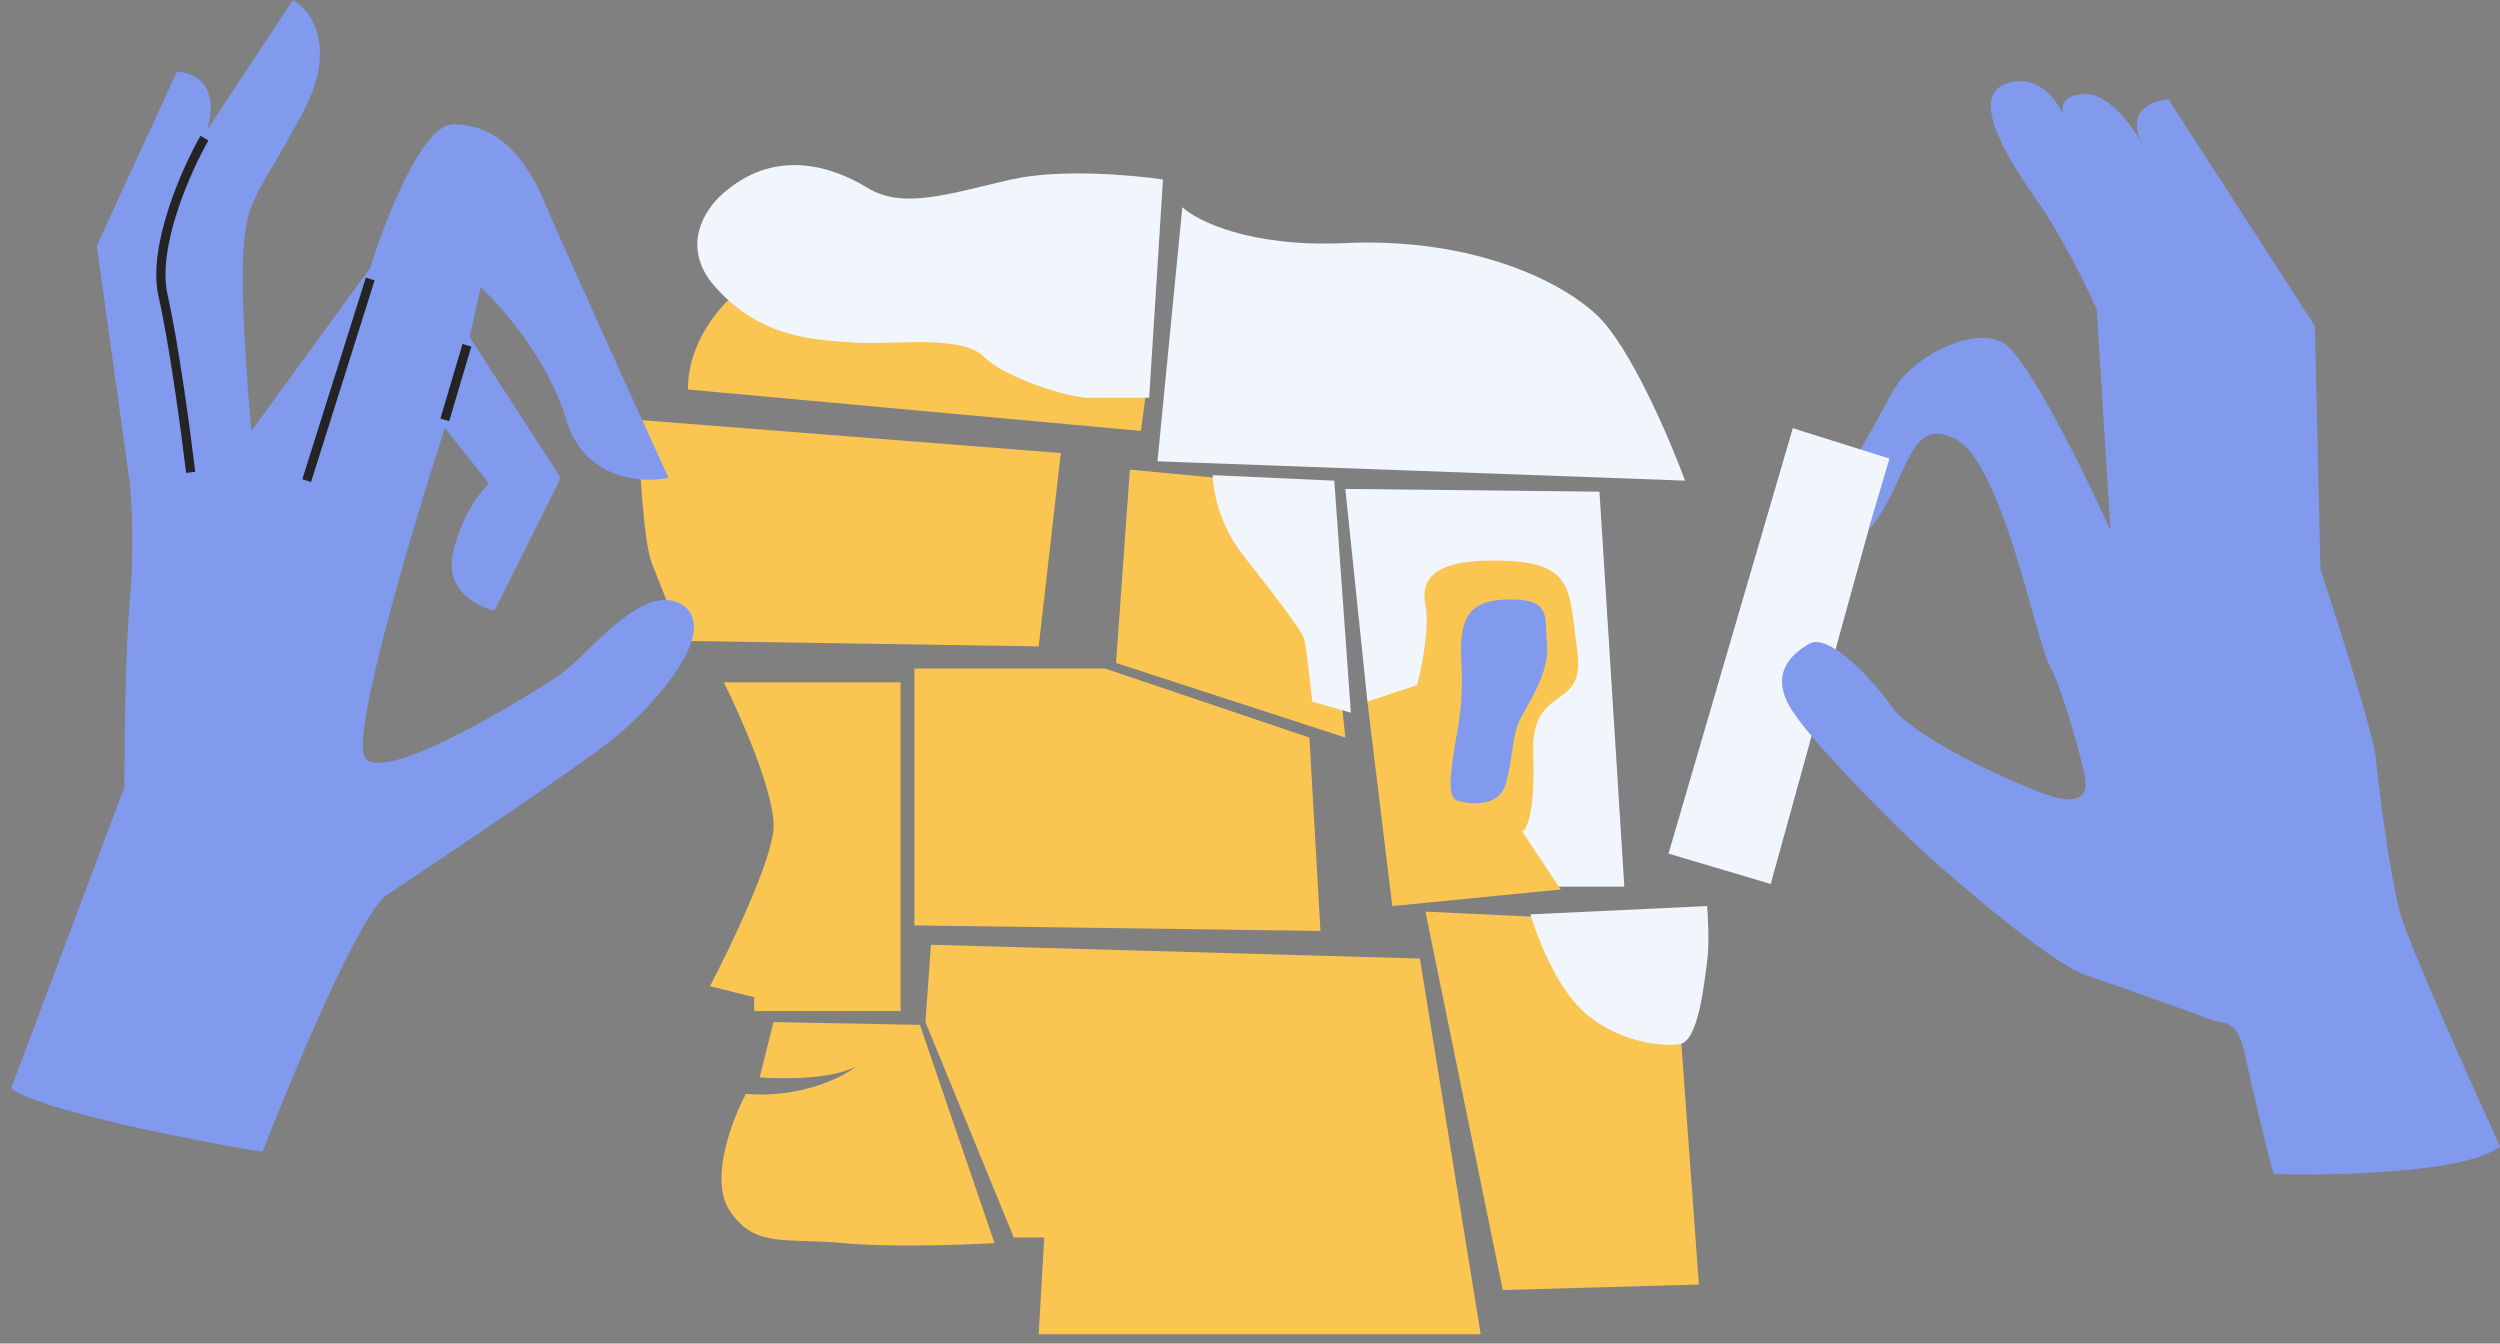 <?xml version="1.0" encoding="UTF-8"?> <svg xmlns="http://www.w3.org/2000/svg" width="147" height="79" viewBox="0 0 147 79" fill="none"><rect x="0" y="0" width="147" height="79" fill="#808080" stroke="none"/> <path d="M68.06 27.125L69.521 12.182C70.388 12.994 73.517 14.553 79.105 14.293C86.089 13.969 91.449 16.243 93.886 18.517C95.835 20.336 98.163 25.772 99.083 28.262L68.06 27.125Z" fill="#F1F5FC"></path> <path d="M79.105 28.748L80.405 41.255L90.313 52.138H95.511L94.049 28.91L79.105 28.748Z" fill="#F1F5FC"></path> <path d="M98.108 50.192L105.417 25.179L110.94 27.29L104.118 51.979L98.108 50.192Z" fill="#F1F5FC"></path> <path d="M38.336 33.136C37.816 31.836 37.578 26.963 37.523 24.689L62.375 26.639L61.075 38.008L40.122 37.684C39.743 36.709 38.855 34.435 38.336 33.136Z" fill="#FAC551"></path> <path d="M45.482 48.729C45.612 46.78 43.587 42.178 42.559 40.12H52.954V59.449H44.345V58.637L41.746 57.987C42.938 55.713 45.352 50.678 45.482 48.729Z" fill="#FAC551"></path> <path d="M53.766 54.414V39.308H64.974L76.993 43.369L77.643 54.739L53.766 54.414Z" fill="#FAC551"></path> <path d="M44.67 63.347L45.482 60.099L54.091 60.261L58.477 73.093C56.636 73.201 52.272 73.353 49.543 73.093C46.132 72.768 44.345 73.418 42.883 71.144C41.714 69.325 43.046 65.838 43.858 64.322C47.107 64.582 49.543 63.347 50.355 62.697C48.926 63.477 45.97 63.456 44.67 63.347Z" fill="#FAC551"></path> <path d="M83.49 56.363L54.741 55.551L54.416 60.099L59.614 72.768H61.4L61.075 78.453H87.064L83.49 56.363Z" fill="#FAC551"></path> <path d="M88.363 75.854L83.815 53.602L90.637 53.926L98.759 59.936L99.896 75.529L88.363 75.854Z" fill="#FAC551"></path> <path d="M81.866 53.277L80.404 41.257L83.328 40.282C83.599 39.254 84.075 36.871 83.815 35.572C83.49 33.948 84.465 32.811 88.526 32.973C92.586 33.136 92.261 34.76 92.749 38.333C93.236 41.907 89.987 40.12 90.15 44.343C90.28 47.722 89.771 48.783 89.5 48.891L91.774 52.302L81.866 53.277Z" fill="#FAC551"></path> <path d="M79.105 43.369L65.623 38.983L66.436 27.613L73.257 28.263L77.968 32.324L79.105 43.369Z" fill="#FAC551"></path> <path d="M40.447 22.903C40.447 19.914 42.613 17.651 43.696 16.893H55.228L67.41 22.903L67.085 25.339L40.447 22.903Z" fill="#FAC551"></path> <path d="M73.096 32.649C71.666 30.83 71.309 28.751 71.309 27.939L78.456 28.264L79.431 41.907L77.157 41.258C77.048 40.175 76.799 37.912 76.669 37.522C76.507 37.035 74.883 34.923 73.096 32.649Z" fill="#F1F5FC"></path> <path d="M93.073 59.449C91.514 58.019 90.366 55.063 89.987 53.764L100.382 53.276C100.436 53.98 100.512 55.615 100.382 56.525C100.22 57.662 99.895 61.235 98.758 61.398C97.621 61.56 95.022 61.235 93.073 59.449Z" fill="#F1F5FC"></path> <path d="M42.07 16.891C39.861 14.422 41.583 12.072 42.72 11.206C45.644 8.769 48.892 9.744 51.004 11.044C53.115 12.343 55.877 11.368 59.45 10.556C62.309 9.907 66.597 10.286 68.383 10.556L67.571 23.388H63.998C62.861 23.388 59.125 22.251 57.826 20.952C56.526 19.652 52.303 20.302 50.191 20.14C48.08 19.977 44.831 19.977 42.07 16.891Z" fill="#F1F5FC"></path> <path d="M88.525 46.128C88.135 47.427 86.522 47.319 85.764 47.103C85.114 46.94 85.277 45.803 85.439 44.504C85.601 43.204 86.089 41.742 85.926 38.981C85.764 36.22 86.414 35.245 88.85 35.245C91.286 35.245 90.799 36.382 90.962 37.844C91.124 39.306 90.149 40.93 89.5 42.067C88.85 43.204 89.012 44.504 88.525 46.128Z" fill="#829AEE"></path> <path d="M7.312 46.292L0.652 63.996C2.342 65.296 11.21 67.028 15.433 67.732C17.22 63.13 21.183 53.666 22.742 52.627L22.743 52.627C24.692 51.327 32.975 45.805 35.737 43.693C38.498 41.581 42.396 37.033 40.122 35.572C37.848 34.11 34.6 38.495 32.975 39.632C31.351 40.769 22.418 46.292 21.443 44.505C20.663 43.076 24.259 31.024 26.154 25.176L28.752 28.425C28.265 28.858 27.16 30.276 26.641 32.486C26.121 34.694 28.049 35.68 29.077 35.897L32.975 28.1L27.615 19.816L28.265 16.892C29.51 18.029 32.261 21.181 33.3 24.689C34.34 28.197 37.74 28.425 39.31 28.1C37.307 23.714 33.04 14.326 32.001 11.857C30.701 8.771 28.915 7.309 26.641 7.309C24.822 7.309 22.634 12.94 21.768 15.755L14.784 25.339C14.567 23.065 14.166 17.835 14.296 15.106C14.459 11.695 14.946 11.857 17.707 6.822C19.916 2.794 18.303 0.596 17.22 0L12.185 7.634C12.964 4.905 11.318 4.223 10.398 4.223L5.688 14.456L7.637 28.425C7.745 29.508 7.897 32.388 7.637 35.247C7.377 38.105 7.312 43.801 7.312 46.292Z" fill="#829AEE"></path> <path d="M18.033 28.262L21.769 16.405M12.023 8.121C10.94 10.016 8.937 14.521 9.587 17.38C10.236 20.238 10.94 25.501 11.211 27.775M27.454 20.303L26.154 24.689" stroke="#242424" stroke-width="0.54"></path> <path d="M141.152 53.766C141.671 55.585 145.267 63.62 146.999 67.41C145.05 68.969 137.307 69.142 133.68 69.034C133.301 67.572 132.445 64.161 132.056 62.212C131.568 59.776 130.756 60.263 129.944 59.938C129.132 59.613 124.584 57.989 122.635 57.339C120.686 56.689 115.001 51.817 113.214 50.192C111.427 48.568 106.392 43.533 105.255 41.584C104.118 39.635 105.255 38.498 106.392 37.848C107.529 37.198 110.128 39.959 111.265 41.584C112.402 43.208 117.437 45.644 120.036 46.619C122.635 47.593 122.635 46.456 122.635 45.969C122.635 45.482 121.335 40.609 120.523 39.147C119.711 37.685 117.762 27.29 115.001 25.828C112.24 24.366 112.24 28.102 110.128 30.863C108.439 33.072 107.15 32 106.717 31.188C107.854 29.185 110.355 24.756 111.265 23.067C112.402 20.955 115.975 19.169 117.762 20.143C119.191 20.923 122.581 27.831 124.097 31.188L123.285 18.194C122.743 16.949 121.271 13.906 119.711 11.697C117.762 8.936 115.813 5.525 118.087 4.875C119.906 4.355 121.011 5.958 121.336 6.824C121.173 6.391 121.206 5.525 122.635 5.525C124.004 5.525 125.382 7.411 125.972 8.474C124.95 6.504 126.555 5.902 127.508 5.85L136.116 19.169L136.441 33.462C137.47 36.602 139.56 43.208 139.69 44.507C139.852 46.132 140.502 51.492 141.152 53.766Z" fill="#829AEE"></path> <path d="M108.829 34.599L104.931 33.625L105.418 25.179L111.103 26.965L108.829 34.599Z" fill="#F1F5FC"></path> </svg> 